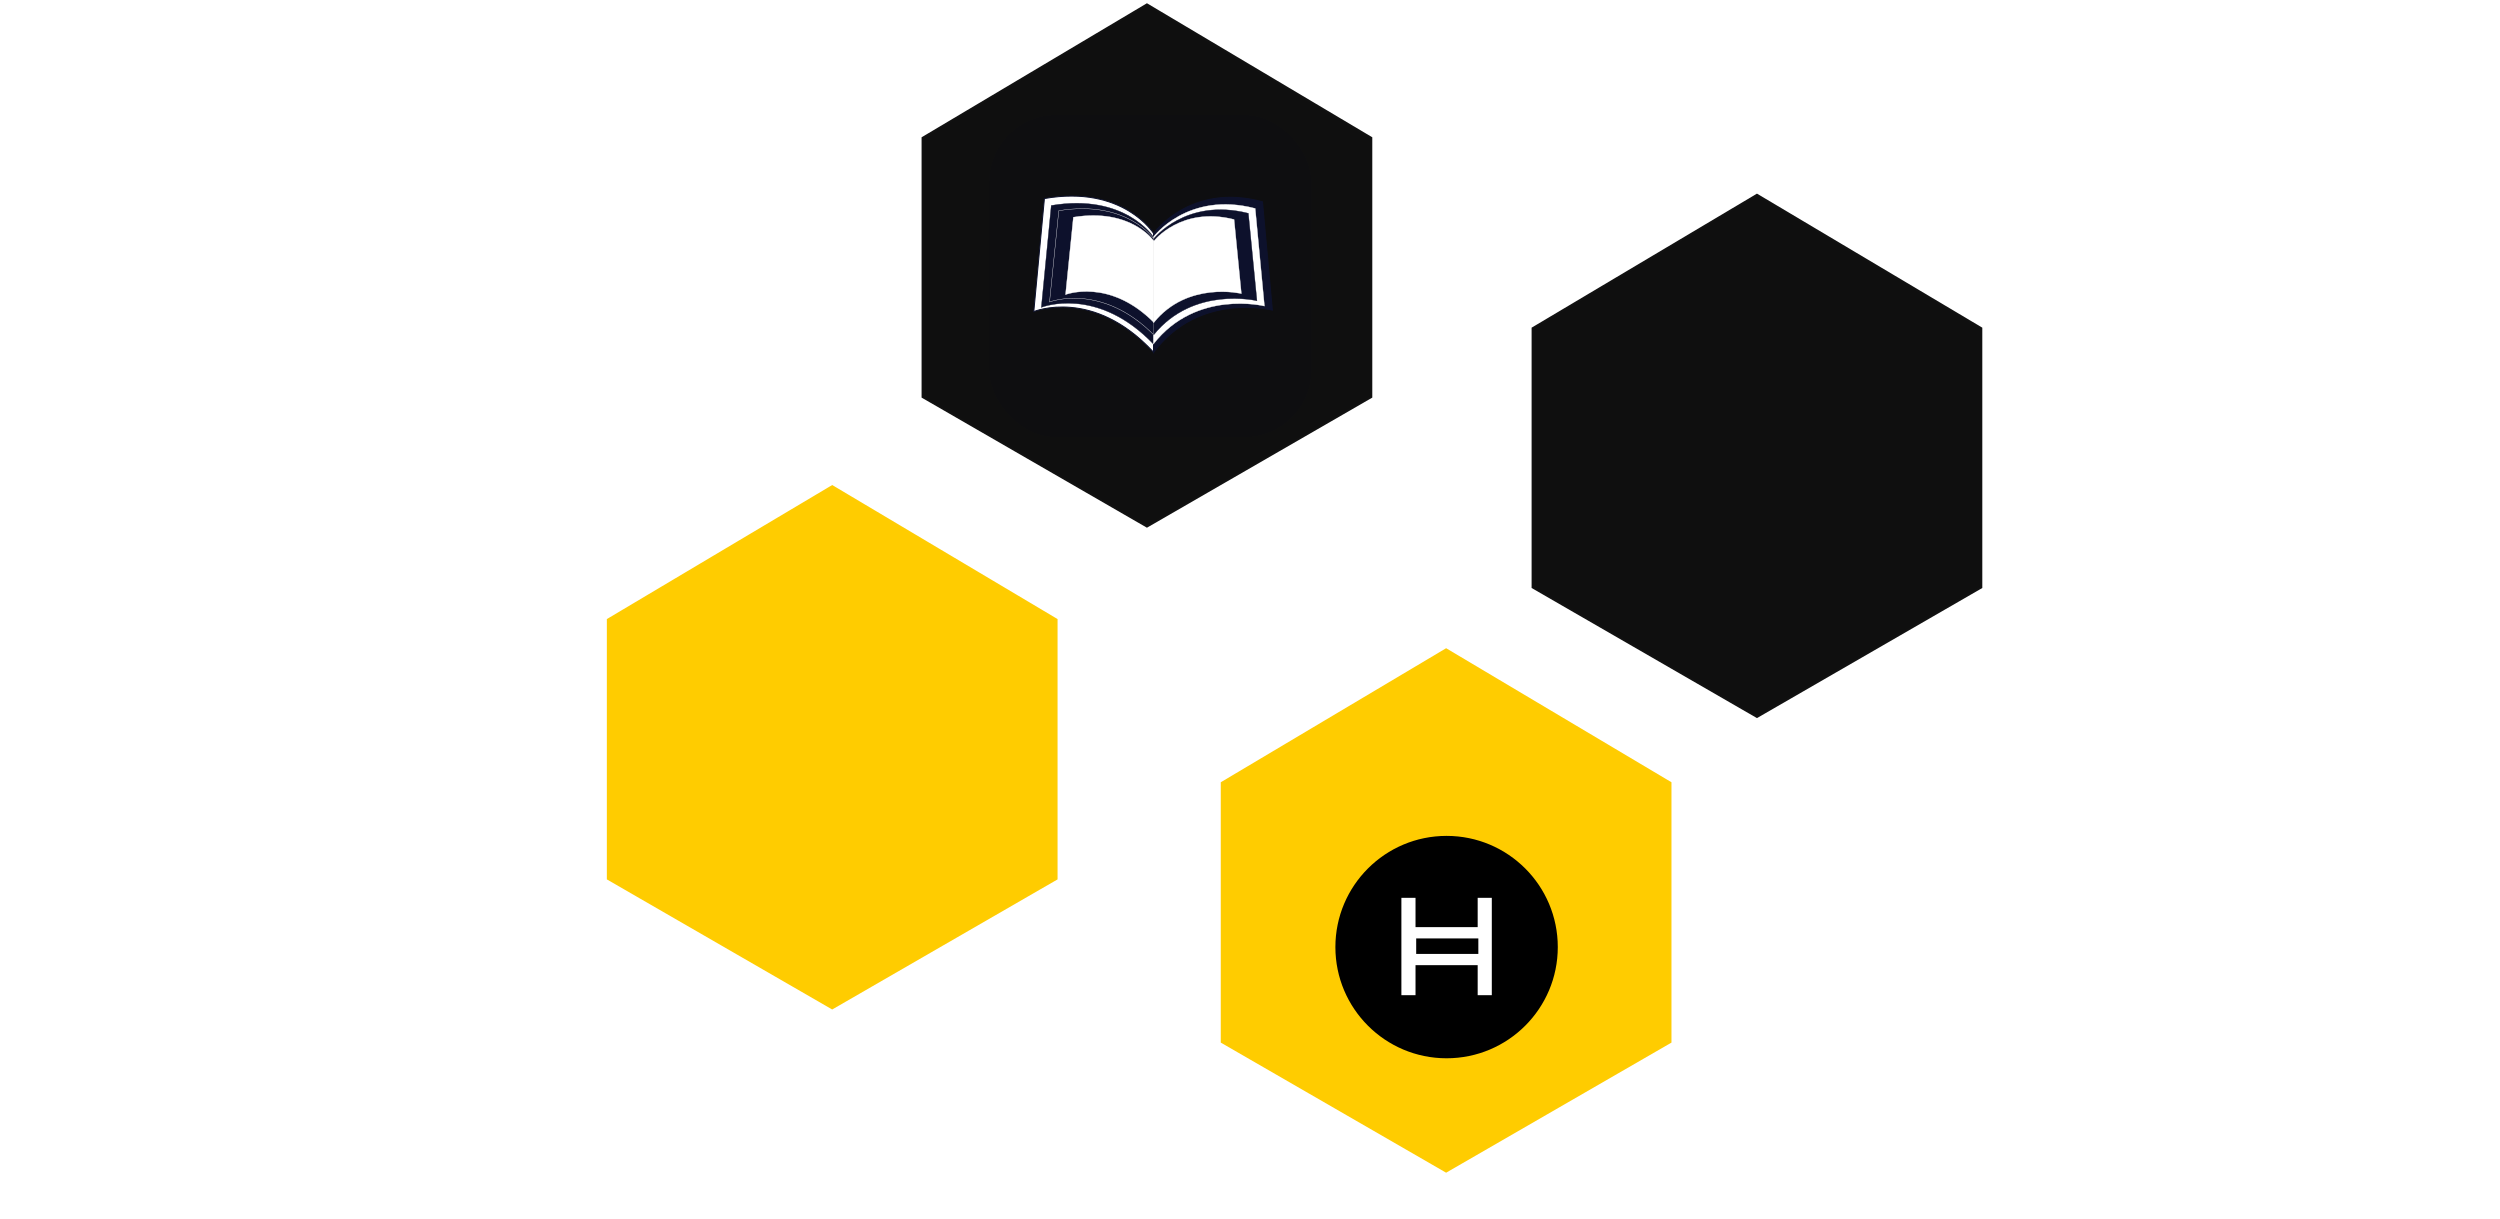 <svg width="326" height="159" viewBox="0 0 326 159" fill="none" xmlns="http://www.w3.org/2000/svg">
<path d="M0 90C0 76.745 10.745 66 24 66H302C315.255 66 326 76.745 326 90V180H0V90Z" fill="white" fill-opacity="0.02"/>
<path d="M25 65C25 51.745 35.745 41 49 41H277C290.255 41 301 51.745 301 65V137H25V65Z" fill="white" fill-opacity="0.04"/>
<path d="M120.174 51.848V52.14M120.174 52.14V57.928L149.56 74.894L179.453 57.928V51.848L149.56 69.106L120.174 52.14Z" stroke="white" stroke-width="0.507"/>
<g filter="url(#filter0_f_1370_1942)">
<path d="M79.133 114.674V114.966M79.133 114.966V120.754L108.519 137.72L138.412 120.754V114.674L108.519 131.933L79.133 114.966Z" stroke="white" stroke-width="0.507"/>
</g>
<g filter="url(#filter1_f_1370_1942)">
<path d="M199.721 76.674V76.966M199.721 76.966V82.754L229.107 99.72L259 82.754V76.674L229.107 93.933L199.721 76.966Z" stroke="white" stroke-width="0.507"/>
</g>
<path d="M159.188 135.954V136.247M159.188 136.247V142.034L188.574 159L218.467 142.034V135.954L188.574 153.213L159.188 136.247Z" stroke="white" stroke-width="0.507"/>
<path d="M120.174 17.902L149.56 0.422L178.947 17.902V51.848L149.56 68.814L120.174 51.848V17.902Z" fill="#0F0F0F" stroke="white" stroke-opacity="0.01" stroke-width="0.507"/>
<rect x="129" y="15" width="42" height="42" rx="8.75" fill="#0D112C" fill-opacity="0.05"/>
<g clip-path="url(#clip0_1370_1942)">
<path d="M136.19 25.889L134.805 40.632C134.805 40.632 142.547 37.408 150.432 45.941V30.44C150.432 30.44 146.465 24.088 136.19 25.889Z" fill="white" stroke="#0D112C" stroke-width="0.134" stroke-miterlimit="10"/>
<path d="M164.624 26.313L165.914 40.44C165.914 40.44 156.404 37.974 150.43 45.939V30.437C150.43 30.437 155.209 23.753 164.624 26.313Z" fill="#0D112C" stroke="#0D112C" stroke-width="0.134" stroke-miterlimit="10"/>
<path d="M137.085 26.795L135.789 40.082C135.789 40.082 143.031 37.177 150.406 44.867V30.896C150.406 30.896 146.696 25.171 137.085 26.795Z" fill="#0D112C" stroke="#0D112C" stroke-width="0.045" stroke-miterlimit="10"/>
<path d="M163.679 27.181L164.885 39.913C164.885 39.913 155.99 37.691 150.402 44.869V30.898C150.402 30.898 154.872 24.873 163.679 27.181Z" fill="white" stroke="white" stroke-width="0.045" stroke-miterlimit="10"/>
<path d="M138.066 27.473L136.861 39.376C136.861 39.376 143.591 36.774 150.446 43.663V31.147C150.446 31.147 146.998 26.018 138.066 27.473Z" fill="#0D112C" stroke="white" stroke-width="0.045" stroke-miterlimit="10"/>
<path d="M162.784 27.815L163.905 39.221C163.905 39.221 155.638 37.231 150.445 43.661V31.145C150.446 31.145 154.6 25.748 162.784 27.815Z" fill="#0D112C" stroke="#0D112C" stroke-width="0.045" stroke-miterlimit="10"/>
<path d="M139.967 28.325L138.945 38.417C138.945 38.417 144.651 36.21 150.463 42.051V31.44C150.462 31.44 147.539 27.092 139.967 28.325Z" fill="white" stroke="white" stroke-width="0.045" stroke-miterlimit="10"/>
<path d="M160.924 28.618L161.875 38.288C161.875 38.288 154.865 36.6 150.463 42.052V31.441C150.463 31.441 153.985 26.865 160.924 28.618Z" fill="white" stroke="white" stroke-width="0.045" stroke-miterlimit="10"/>
</g>
<g filter="url(#filter2_f_1370_1942)">
<path d="M79.133 80.727L108.519 63.247L137.906 80.727V114.673L108.519 131.639L79.133 114.673V80.727Z" fill="#FFCC00"/>
<path d="M79.133 80.727L108.519 63.247L137.906 80.727V114.673L108.519 131.639L79.133 114.673V80.727Z" stroke="white" stroke-opacity="0.01" stroke-width="0.507"/>
</g>
<g filter="url(#filter3_f_1370_1942)">
<path d="M199.721 42.728L229.107 25.248L258.493 42.728V76.674L229.107 93.641L199.721 76.674V42.728Z" fill="#0F0F0F"/>
<path d="M199.721 42.728L229.107 25.248L258.493 42.728V76.674L229.107 93.641L199.721 76.674V42.728Z" stroke="white" stroke-opacity="0.01" stroke-width="0.507"/>
</g>
<path d="M159.188 102.007L188.574 84.527L217.96 102.007V135.954L188.574 152.92L159.188 135.954V102.007Z" fill="#FFCC00" stroke="white" stroke-opacity="0.01" stroke-width="0.507"/>
<g clip-path="url(#clip1_1370_1942)">
<path d="M188.635 109C180.627 109 174.135 115.492 174.135 123.5C174.135 131.508 180.627 138 188.635 138C196.643 138 203.135 131.508 203.135 123.5C203.135 115.492 196.643 109 188.635 109Z" fill="black"/>
<path d="M194.531 129.772H192.689V125.857H184.584V129.772H182.742V117.077H184.584V120.898H192.689V117.077H194.531L194.531 129.772ZM184.671 124.392H192.776V122.37H184.671V124.392Z" fill="white"/>
</g>
<defs>
<filter id="filter0_f_1370_1942" x="73.079" y="108.435" width="71.387" height="35.376" filterUnits="userSpaceOnUse" color-interpolation-filters="sRGB">
<feFlood flood-opacity="0" result="BackgroundImageFix"/>
<feBlend mode="normal" in="SourceGraphic" in2="BackgroundImageFix" result="shape"/>
<feGaussianBlur stdDeviation="2.9" result="effect1_foregroundBlur_1370_1942"/>
</filter>
<filter id="filter1_f_1370_1942" x="193.667" y="70.435" width="71.387" height="35.376" filterUnits="userSpaceOnUse" color-interpolation-filters="sRGB">
<feFlood flood-opacity="0" result="BackgroundImageFix"/>
<feBlend mode="normal" in="SourceGraphic" in2="BackgroundImageFix" result="shape"/>
<feGaussianBlur stdDeviation="2.9" result="effect1_foregroundBlur_1370_1942"/>
</filter>
<filter id="filter2_f_1370_1942" x="73.079" y="57.152" width="70.879" height="80.579" filterUnits="userSpaceOnUse" color-interpolation-filters="sRGB">
<feFlood flood-opacity="0" result="BackgroundImageFix"/>
<feBlend mode="normal" in="SourceGraphic" in2="BackgroundImageFix" result="shape"/>
<feGaussianBlur stdDeviation="2.9" result="effect1_foregroundBlur_1370_1942"/>
</filter>
<filter id="filter3_f_1370_1942" x="193.667" y="19.153" width="70.879" height="80.579" filterUnits="userSpaceOnUse" color-interpolation-filters="sRGB">
<feFlood flood-opacity="0" result="BackgroundImageFix"/>
<feBlend mode="normal" in="SourceGraphic" in2="BackgroundImageFix" result="shape"/>
<feGaussianBlur stdDeviation="2.9" result="effect1_foregroundBlur_1370_1942"/>
</filter>
<clipPath id="clip0_1370_1942">
<rect width="31.264" height="20.642" fill="white" transform="translate(134.727 25.5)"/>
</clipPath>
<clipPath id="clip1_1370_1942">
<rect width="29" height="29" fill="white" transform="translate(174.135 109)"/>
</clipPath>
</defs>
</svg>
